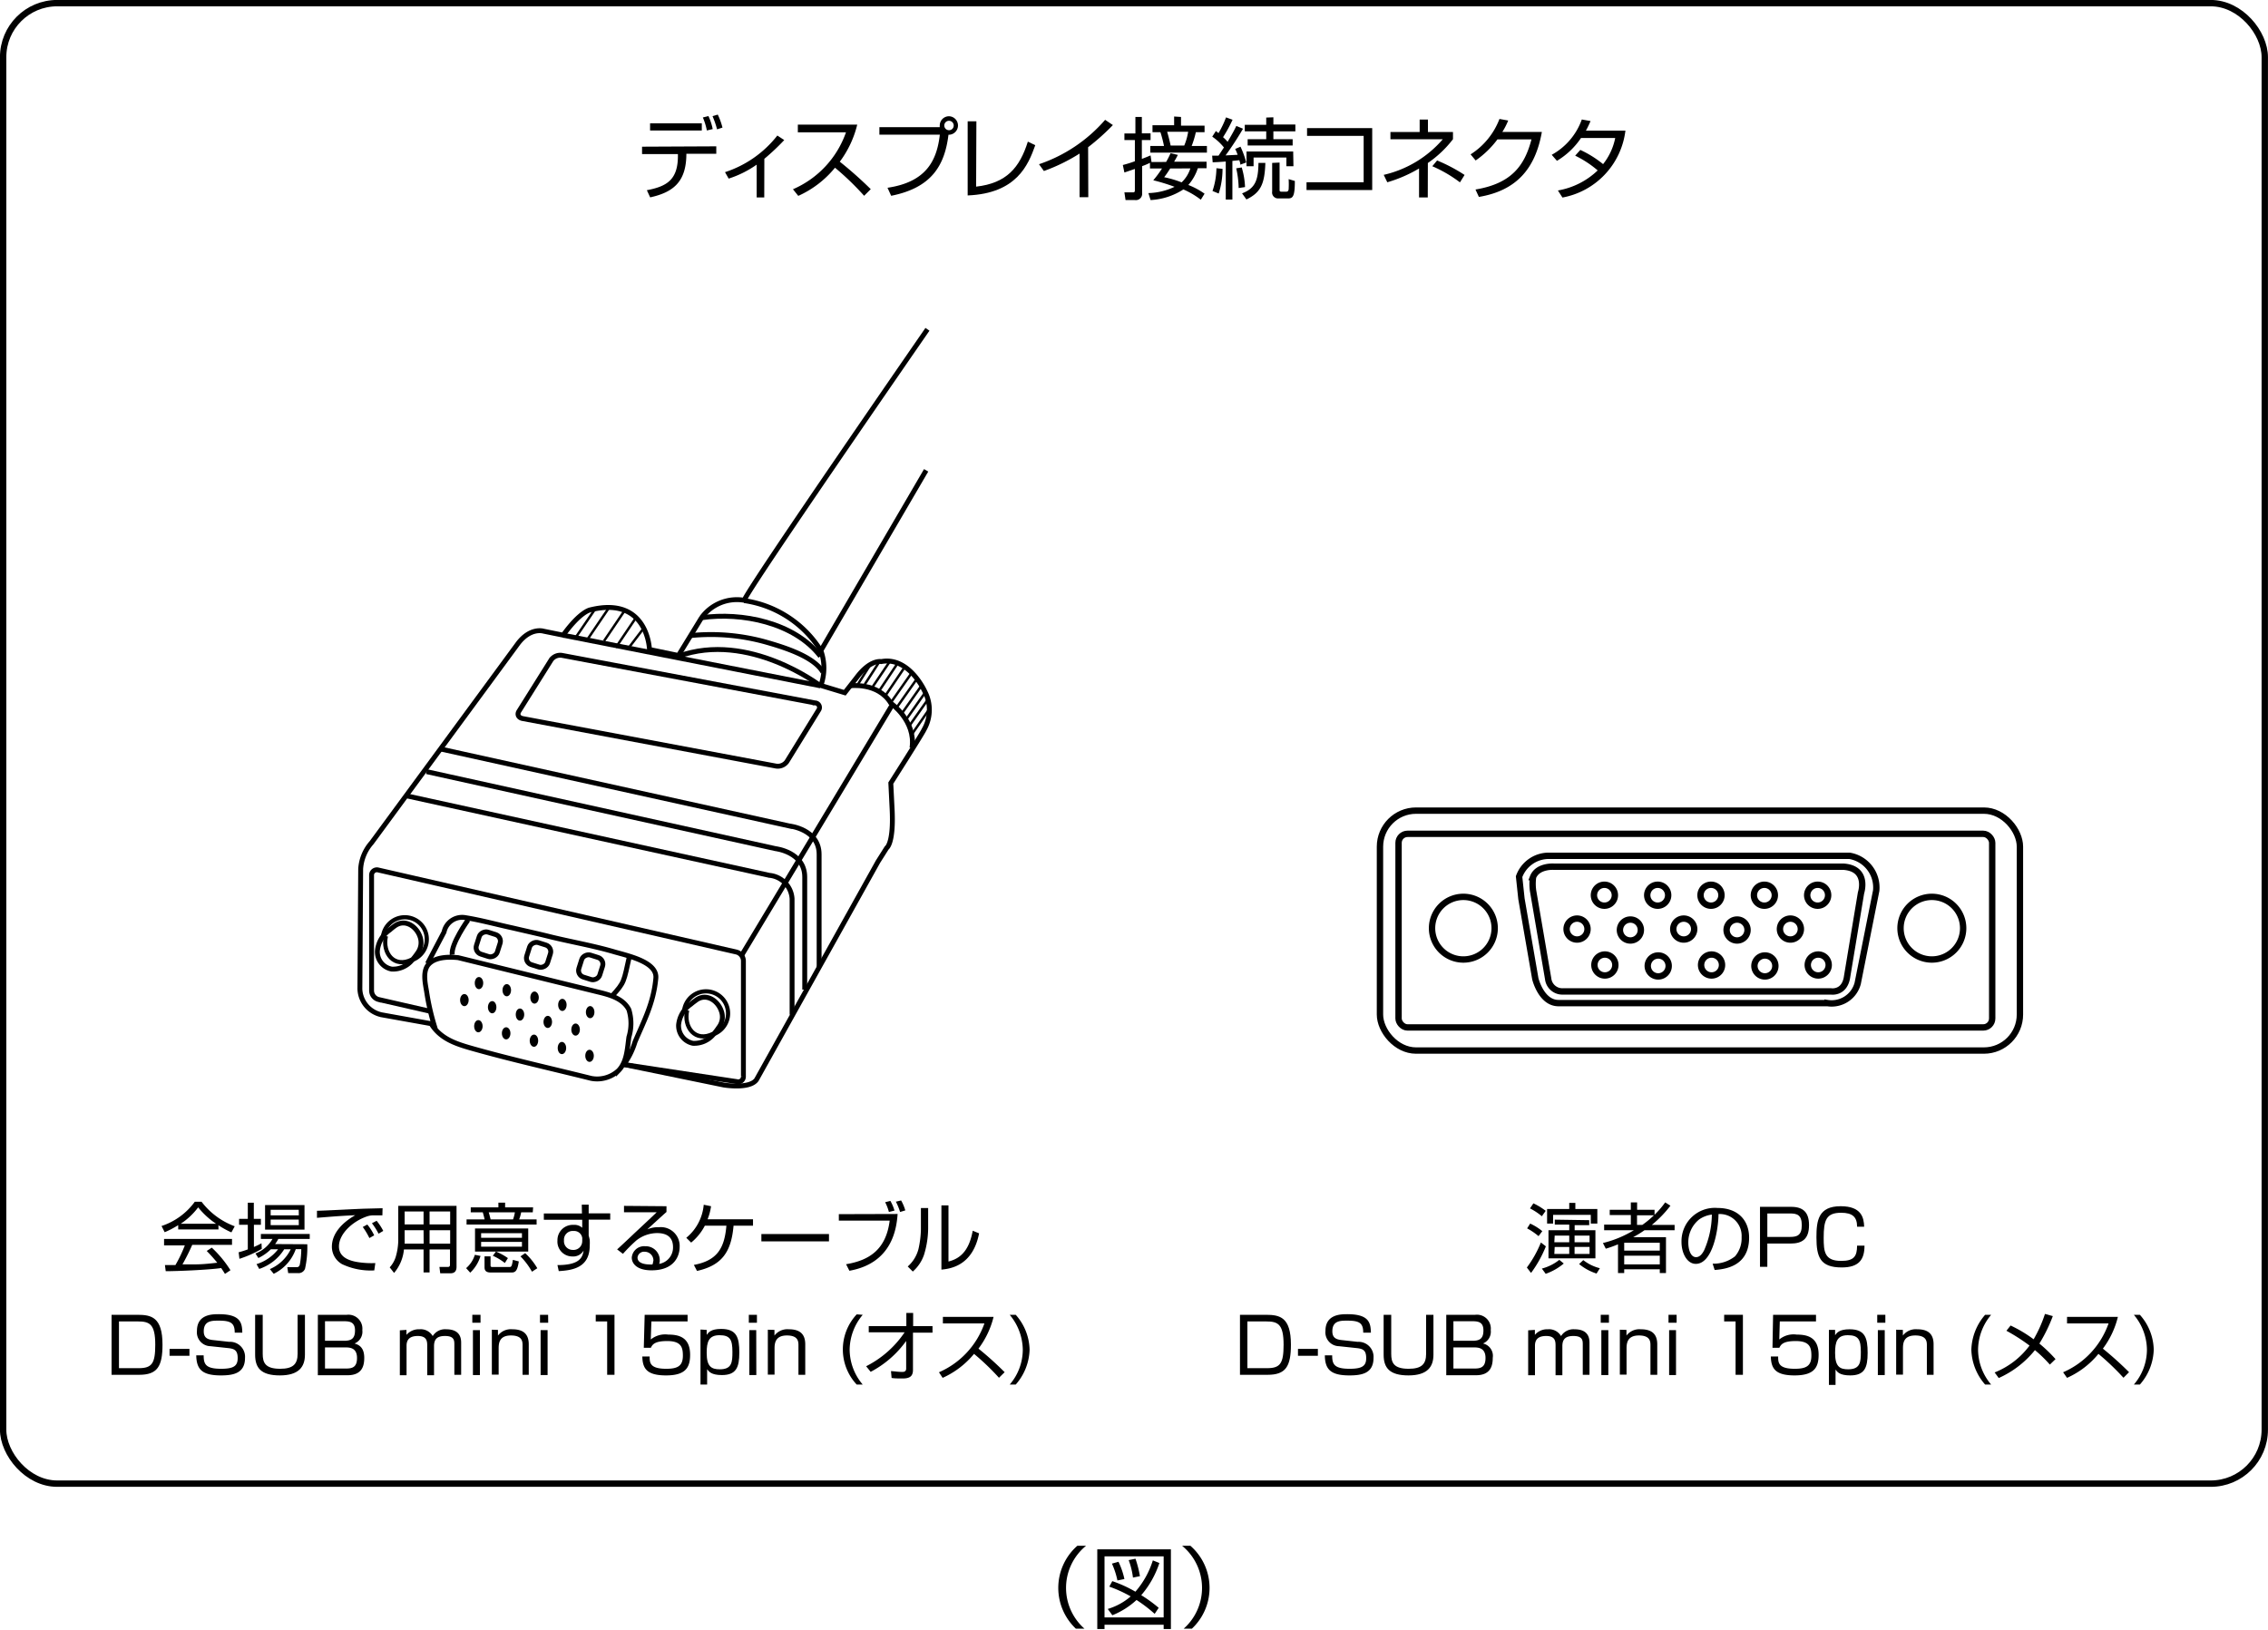 <svg xmlns="http://www.w3.org/2000/svg" xmlns:xlink="http://www.w3.org/1999/xlink" viewBox="0 0 260.02 186.91"><defs><style>.cls-1,.cls-3,.cls-4,.cls-5,.cls-6,.cls-7{fill:none;}.cls-2{clip-path:url(#clip-path);}.cls-3,.cls-4,.cls-5,.cls-6,.cls-7{stroke:#000;}.cls-3{stroke-width:0.56px;}.cls-4{stroke-width:0.08px;}.cls-5{stroke-width:0.48px;}.cls-6{stroke-width:0.28px;}.cls-7{stroke-width:0.73px;}</style><clipPath id="clip-path" transform="translate(-1.09 -0.94)"><rect class="cls-1" width="262.2" height="187.69"/></clipPath></defs><title>display</title><g id="レイヤー_2" data-name="レイヤー 2"><g id="レイヤー_1-2" data-name="レイヤー 1"><g class="cls-2"><path d="M83.21,17.72v.85H79.78c0,3.17-1.45,4.41-4.15,5l-.38-.82c2.35-.45,3.62-1.23,3.56-4.14H74.7v-.85ZM81.55,15.9H75.62v-.82h5.93Zm.58,0a7.32,7.32,0,0,0-.46-1.49l.64-.16a6.35,6.35,0,0,1,.49,1.49Zm1.17-.13a10.53,10.53,0,0,0-.52-1.51l.6-.18a7.72,7.72,0,0,1,.54,1.49Z" transform="translate(-1.09 -0.94)"/><path d="M88.71,23.58h-.87V19.82a11.9,11.9,0,0,1-3.21,1.6l-.42-.74a12.53,12.53,0,0,0,6-4.2L91,17a25.35,25.35,0,0,1-2.28,2.15Z" transform="translate(-1.09 -0.94)"/><path d="M92,22.64a11.09,11.09,0,0,0,6.08-6.53H92.56v-.88h6.81a11.74,11.74,0,0,1-2,4.25,45.92,45.92,0,0,1,3.55,3.15l-.76.76a31.68,31.68,0,0,0-3.34-3.22,11.49,11.49,0,0,1-4.21,3.23Z" transform="translate(-1.09 -0.94)"/><path d="M102.84,22.47c4.47-.66,5.66-3.15,6-6.09h-6.93v-.86h6.92a1,1,0,0,1,0-.19,1.06,1.06,0,0,1,1.06-1.06,1.06,1.06,0,1,1-.06,2.12c-.44,3.6-2,6.09-6.57,7Zm6.51-7.14a.54.54,0,0,0,.54.54.53.53,0,0,0,.54-.54.54.54,0,0,0-.54-.54.54.54,0,0,0-.54.54" transform="translate(-1.09 -0.94)"/><path d="M113,22.34c3.5-.39,5-2.2,5.93-5.16l.85.41c-.81,2.28-2.14,5.53-7.75,5.76v-8.5h1Z" transform="translate(-1.09 -0.94)"/><path d="M125.86,23.55h-1v-5a20.81,20.81,0,0,1-4.09,2l-.56-.78a17.39,17.39,0,0,0,7.58-5.09l.89.6a26.4,26.4,0,0,1-2.84,2.54Z" transform="translate(-1.09 -0.94)"/><path d="M134.78,19.51a9,9,0,0,0,.51-1l.84.19c-.1.19-.19.38-.43.78h3.72v.75h-1a5.55,5.55,0,0,1-1.09,1.92,8.55,8.55,0,0,1,1.86,1l-.43.69a9.25,9.25,0,0,0-2-1.18A7.64,7.64,0,0,1,133,23.88l-.25-.8a7.39,7.39,0,0,0,3-.72,21.93,21.93,0,0,0-2.44-.75,12.12,12.12,0,0,0,1-1.35h-1.38v-.65a7.36,7.36,0,0,1-.9.38v3.09a.72.72,0,0,1-.82.8h-1.08L130,23h.9c.21,0,.3,0,.3-.27V20.31l-1.2.41-.18-.86a14.19,14.19,0,0,0,1.38-.43V17H130v-.76h1.26V14.35H132v1.88h1V17h-1v2.16c.45-.17.74-.29,1-.4l.11.76Zm1.71-5.16v1h2.7v.75h-1a10.66,10.66,0,0,1-.48,1.58h1.75v.76h-6.49v-.76h1.57a14.09,14.09,0,0,0-.41-1.58h-.91V15.3h2.48v-1Zm-1.24,5.91c-.4.63-.53.79-.69,1a12.27,12.27,0,0,1,2,.59,3.77,3.77,0,0,0,1-1.6Zm1.61-2.63a6.92,6.92,0,0,0,.45-1.58H134.9c.19.64.31,1.15.4,1.58Z" transform="translate(-1.09 -0.94)"/><path d="M143.6,15.7a36.11,36.11,0,0,1-2,3.06l1.38-.07a4.65,4.65,0,0,0-.28-.67l.61-.26a10.7,10.7,0,0,1,.66,1.81l-.68.25c0-.22-.06-.29-.11-.51l-.8.08v4.43h-.76V19.46c-.6.05-1,.07-1.5.09l-.06-.76h.73l.62-.94a6.17,6.17,0,0,0-1.34-1.24l.42-.65a3.12,3.12,0,0,0,.3.24,10.84,10.84,0,0,0,.86-1.8l.75.27a15.92,15.92,0,0,1-1.09,2,4.33,4.33,0,0,1,.52.53c.47-.79.77-1.33,1-1.82Zm-3.5,7.14a8.42,8.42,0,0,0,.45-2.61l.7.07a9.16,9.16,0,0,1-.44,2.83Zm3-.34a11.27,11.27,0,0,0-.28-2.26l.63-.1a9,9,0,0,1,.38,2.25Zm3.06-2.88c-.08,2.43-.54,3.4-2.17,4.19l-.5-.7c1.57-.59,1.85-1.6,1.88-3.49Zm.92-5.23v.83h2.52V16h-2.52v.9h2.21v.72h-5.16v-.72h2.13V16h-2.46v-.75h2.46v-.83ZM149.38,20h-.81V19h-3.76v1H144V18.31h5.35Zm-1.59-.42v3.07c0,.2,0,.27.24.27h.51c.23,0,.26-.14.29-.27a10.52,10.52,0,0,0,0-1.17l.71.21c0,1.67-.19,2-.74,2h-1.12a.68.68,0,0,1-.74-.79V19.62Z" transform="translate(-1.09 -0.94)"/><polygon points="157.32 14.69 157.32 21.79 149.79 21.79 149.79 20.9 156.34 20.9 156.34 15.58 149.85 15.58 149.85 14.69 157.32 14.69"/><path d="M164.78,23.58h-1V20.26a15.7,15.7,0,0,1-3.64,1.58l-.41-.85a12.68,12.68,0,0,0,6.77-4.08h-6v-.83h3.35V14.65h.95v1.43h2.87v.82a12.52,12.52,0,0,1-2.88,2.73Zm3.69-1.73A15.21,15.21,0,0,0,165.3,20l.55-.66A18.8,18.8,0,0,1,169,21Z" transform="translate(-1.09 -0.94)"/><path d="M177.86,16.07c-.75,4.23-2.93,6.73-7.22,7.45l-.39-.85c4.11-.68,5.63-2.72,6.42-5.75h-3.9a10.68,10.68,0,0,1-2.5,2.42l-.58-.7A8.32,8.32,0,0,0,173,14.58l1,.18a8.08,8.08,0,0,1-.67,1.31Z" transform="translate(-1.09 -0.94)"/><path d="M182.27,18.13a12.3,12.3,0,0,1,2.61,1.63,7,7,0,0,0,1.39-3h-3.92a8.69,8.69,0,0,1-2.76,2.62l-.6-.69a7.48,7.48,0,0,0,3.45-4.05l1,.18a10.77,10.77,0,0,1-.53,1.1h4.53a8.89,8.89,0,0,1-7.22,7.67l-.52-.81a8.72,8.72,0,0,0,4.56-2.3,11.91,11.91,0,0,0-2.58-1.69Z" transform="translate(-1.09 -0.94)"/><path d="M125.61,178.18a6.23,6.23,0,0,0,0,9.67h-1a6.43,6.43,0,0,1,0-9.67Z" transform="translate(-1.09 -0.94)"/><path d="M135.33,178.59v9.14h-.83v-.49h-6.78v.49h-.83v-9.14Zm-.83.81h-6.78v7h6.78Zm-.49.76a10.84,10.84,0,0,1-2.08,3.69,15.78,15.78,0,0,1,2,1.45l-.46.69a16.66,16.66,0,0,0-2.08-1.59,9,9,0,0,1-2.77,1.75l-.53-.72a7.12,7.12,0,0,0,2.63-1.44,15.21,15.21,0,0,0-2.45-1.12l.34-.63a14.19,14.19,0,0,1,2.65,1.21,10,10,0,0,0,2-3.59Zm-4.81,2a9.1,9.1,0,0,0-.63-1.93l.75-.21A8.67,8.67,0,0,1,130,182Zm1.78-.33a8.54,8.54,0,0,0-.49-2l.78-.16a12.52,12.52,0,0,1,.51,2Z" transform="translate(-1.09 -0.94)"/><path d="M136.61,187.85a6.25,6.25,0,0,0,0-9.67h.95a6.41,6.41,0,0,1,0,9.67Z" transform="translate(-1.09 -0.94)"/><path class="cls-3" d="M86.42,69.81a12.46,12.46,0,0,1,8.78,5.73" transform="translate(-1.09 -0.94)"/><line class="cls-3" x1="64.57" y1="72.84" x2="94.06" y2="78.64"/><line class="cls-4" x1="74.45" y1="74.48" x2="74.32" y2="74.74"/><line class="cls-4" x1="77.78" y1="75.16" x2="77.62" y2="75.44"/><path class="cls-3" d="M91.3,88.27a1.28,1.28,0,0,1-1.25.51L61,83.33c-.46-.09-.65-.46-.42-.83l3.7-5.9a1.28,1.28,0,0,1,1.25-.51l29,5.45a.52.52,0,0,1,.41.83Z" transform="translate(-1.09 -0.94)"/><path class="cls-3" d="M47.78,92.21l41.52,9.1A2.87,2.87,0,0,1,91.9,104v13.28" transform="translate(-1.09 -0.94)"/><path class="cls-3" d="M51.59,86.82l40,8.83S95,96,95,98.9v12.91" transform="translate(-1.09 -0.94)"/><path class="cls-3" d="M50,89.42l40,8.83s3.35.37,3.35,3.25v12.91" transform="translate(-1.09 -0.94)"/><path class="cls-3" d="M98.49,79.58s3.25-.47,4.74,2c0,0,2.88,2,2.42,5.11" transform="translate(-1.09 -0.94)"/><path class="cls-3" d="M50.37,116.89l-5.9-1.35a1.06,1.06,0,0,1-.78-1V101.32a.61.61,0,0,1,.78-.62l41.07,9.41a1.06,1.06,0,0,1,.78,1v13.23a.6.6,0,0,1-.78.62L72.62,123" transform="translate(-1.09 -0.94)"/><path class="cls-3" d="M50.1,111.43,52,107.81a2.12,2.12,0,0,1,2.32-1.67c1.88.29,3.72.81,5.58,1.21,1.49.35,3,.68,4.47,1.05,2.41.58,4.85,1,7.24,1.71,1.74.49,4.84,1.19,4.67,3-.26,2.9-1.42,5-2.39,7.31a8.71,8.71,0,0,1-1.37,2.7" transform="translate(-1.09 -0.94)"/><path class="cls-3" d="M73.28,110.46c-.7,3.13-.56,3.06-2,4.67" transform="translate(-1.09 -0.94)"/><path class="cls-3" d="M54.75,106.42s-2,2.79-1.81,4" transform="translate(-1.09 -0.94)"/><rect class="cls-3" x="55.75" y="107.96" width="2.65" height="2.51" rx="0.79" ry="0.79" transform="translate(-65.39 129.62) rotate(-72.38)"/><rect class="cls-3" x="61.51" y="109.16" width="2.65" height="2.51" rx="0.79" ry="0.79" transform="translate(-62.48 136.08) rotate(-72.44)"/><rect class="cls-3" x="67.49" y="110.58" width="2.65" height="2.51" rx="0.79" ry="0.79" transform="translate(-59.66 142.78) rotate(-72.44)"/><path class="cls-3" d="M80.29,116.09a3.27,3.27,0,0,0-1.4,2.35,2.06,2.06,0,0,0,1.65,2.13,2.87,2.87,0,0,0,2.32-1,7.14,7.14,0,0,0,.63-.82,1.94,1.94,0,0,0,.29-1.9c-.41-1.19-1.72-2.07-2.87-1.24C80.72,115.75,80.5,115.91,80.29,116.09Z" transform="translate(-1.09 -0.94)"/><path class="cls-5" d="M79.52,116.83a2.53,2.53,0,1,1,3.4,2.68" transform="translate(-1.09 -0.94)"/><path class="cls-5" d="M79.87,116.78c-.44,1.94.93,3.74,3,2.69" transform="translate(-1.09 -0.94)"/><path class="cls-3" d="M45.76,107.58a3.27,3.27,0,0,0-1.4,2.35A2,2,0,0,0,46,112.06a2.84,2.84,0,0,0,2.31-1,7.22,7.22,0,0,0,.64-.82,2,2,0,0,0,.29-1.9c-.41-1.19-1.72-2.07-2.88-1.24A7.45,7.45,0,0,0,45.76,107.58Z" transform="translate(-1.09 -0.94)"/><path class="cls-5" d="M45,108.32a2.52,2.52,0,1,1,3.4,2.67" transform="translate(-1.09 -0.94)"/><path class="cls-5" d="M45.33,108.27c-.43,1.94.93,3.74,3,2.69" transform="translate(-1.09 -0.94)"/><path class="cls-3" d="M107.27,54.87,95.2,75.54a5.93,5.93,0,0,1,0,4l2.74.83,1.35-1.72c1.58-2.13,2.83-1.85,2.83-1.85,3.2-.61,5,3.43,5,3.43a4.53,4.53,0,0,1-.09,4.37c-.14.37-3.81,6.13-3.81,6.13l.14,2.83c.23,4.09-.61,4.6-.61,4.6l-1,1.58-13.93,25c-.79,1.12-3.76.61-3.76.61L72.62,123" transform="translate(-1.09 -0.94)"/><path class="cls-3" d="M51,118.92a27.35,27.35,0,0,1-1-4.28c-.15-.9-.45-2.17.12-3,.75-1,2.39-1,3.5-.89l15.8,3.88c1.35.33,3.06.7,3.77,2.08a5.37,5.37,0,0,1,0,3.15c-.18,1.28-.22,2.85-1.19,3.84a3.61,3.61,0,0,1-3.14.89c-4.57-1.14-9.2-2.17-13.74-3.46-1.82-.52-3.55-1.1-4.6-2.81l-5.57-1a3.13,3.13,0,0,1-2.6-3l.09-13.75a5,5,0,0,1,1.25-3L60.46,74.75c1.44-1.91,2.93-1.44,2.93-1.44l2.27.46c2-2.78,3.14-2.91,3.14-2.91,6.57-1.6,6.75,4.55,6.75,4.55l3.32.69,2.65-4.33a5,5,0,0,1,4.9-2c.28-1.12,21-31.07,21-31.07" transform="translate(-1.09 -0.94)"/><path d="M56.49,113.66c0,.39-.22.7-.49.7s-.48-.31-.48-.7.21-.69.48-.69.49.31.49.69" transform="translate(-1.09 -0.94)"/><path d="M59.68,114.48c0,.38-.22.7-.49.7s-.49-.32-.49-.7.22-.7.49-.7.49.31.49.7" transform="translate(-1.09 -0.94)"/><path d="M62.86,115.32c0,.39-.22.7-.49.7s-.48-.31-.48-.7.22-.69.48-.69.49.31.49.69" transform="translate(-1.09 -0.94)"/><path d="M66.05,116.16c0,.39-.22.7-.49.7s-.48-.31-.48-.7.21-.69.48-.69.49.31.49.69" transform="translate(-1.09 -0.94)"/><path d="M69.24,117c0,.38-.22.69-.49.69s-.49-.31-.49-.69.22-.7.49-.7.49.31.49.7" transform="translate(-1.09 -0.94)"/><path d="M54.82,115.61c0,.39-.22.7-.49.7s-.49-.31-.49-.7.22-.69.49-.69.49.31.49.69" transform="translate(-1.09 -0.94)"/><path d="M58,116.43c0,.38-.21.7-.48.7s-.49-.32-.49-.7.22-.7.49-.7.48.32.48.7" transform="translate(-1.09 -0.94)"/><path d="M61.19,117.27c0,.39-.22.7-.49.7s-.48-.31-.48-.7.21-.69.48-.69.49.31.49.69" transform="translate(-1.09 -0.94)"/><path d="M64.38,118.12c0,.38-.22.69-.49.69s-.49-.31-.49-.69.22-.7.49-.7.49.31.49.7" transform="translate(-1.09 -0.94)"/><path d="M67.57,119c0,.38-.22.69-.49.69s-.49-.31-.49-.69.22-.7.49-.7.49.31.49.7" transform="translate(-1.09 -0.94)"/><path d="M56.42,118.61c0,.38-.22.7-.49.7s-.48-.32-.48-.7.21-.7.48-.7.49.31.49.7" transform="translate(-1.09 -0.94)"/><path d="M59.61,119.42c0,.39-.22.7-.49.7s-.49-.31-.49-.7.22-.69.49-.69.49.31.49.69" transform="translate(-1.09 -0.94)"/><path d="M62.79,120.27c0,.38-.21.7-.48.7s-.49-.32-.49-.7.22-.7.49-.7.48.31.48.7" transform="translate(-1.09 -0.94)"/><path d="M66,121.11c0,.39-.22.7-.49.7s-.48-.31-.48-.7.21-.7.48-.7.49.32.49.7" transform="translate(-1.09 -0.94)"/><path d="M69.17,122c0,.39-.22.7-.49.7s-.49-.31-.49-.7.22-.69.49-.69.49.31.49.69" transform="translate(-1.09 -0.94)"/><line class="cls-6" x1="68.24" y1="69.82" x2="66.04" y2="73.04"/><line class="cls-6" x1="69.76" y1="69.77" x2="67.34" y2="73.33"/><line class="cls-6" x1="71.66" y1="69.94" x2="69.25" y2="73.5"/><line class="cls-6" x1="73.01" y1="70.68" x2="70.6" y2="74.25"/><line class="cls-6" x1="73.82" y1="72" x2="71.93" y2="74.48"/><line class="cls-6" x1="99.62" y1="76.47" x2="98.36" y2="78.46"/><line class="cls-6" x1="100.74" y1="76" x2="99.15" y2="78.46"/><line class="cls-6" x1="101.93" y1="75.97" x2="100.06" y2="78.74"/><line class="cls-6" x1="102.8" y1="76.22" x2="100.85" y2="79.14"/><line class="cls-6" x1="103.59" y1="76.69" x2="101.54" y2="79.72"/><line class="cls-6" x1="104.42" y1="77.3" x2="102.19" y2="80.48"/><line class="cls-6" x1="105.04" y1="77.95" x2="102.8" y2="81.13"/><line class="cls-6" x1="105.58" y1="78.71" x2="103.34" y2="81.89"/><line class="cls-6" x1="106.05" y1="79.43" x2="103.81" y2="82.61"/><line class="cls-6" x1="106.37" y1="80.22" x2="104.13" y2="83.4"/><line class="cls-6" x1="106.52" y1="81.34" x2="104.57" y2="84.16"/><line class="cls-3" x1="85" y1="109.59" x2="102.21" y2="80.96"/><path class="cls-3" d="M95.15,79.58s-8.22-6.32-16.3-3.39" transform="translate(-1.09 -0.94)"/><path class="cls-3" d="M80.24,73.82a23.36,23.36,0,0,1,8.61.73c1.91.55,5.51,1.61,6.58,3.45" transform="translate(-1.09 -0.94)"/><path class="cls-3" d="M81.52,71.77c4.6-.66,10.65.54,13.63,4.42" transform="translate(-1.09 -0.94)"/><rect class="cls-7" x="158.21" y="92.95" width="73.37" height="27.51" rx="4.13" ry="4.13"/><rect class="cls-7" x="160.34" y="95.61" width="68.06" height="22.2" rx="1.03" ry="1.03"/><path class="cls-7" d="M172.45,107.37a3.59,3.59,0,1,1-3.59-3.59A3.59,3.59,0,0,1,172.45,107.37Z" transform="translate(-1.09 -0.94)"/><path class="cls-7" d="M226.16,107.37a3.59,3.59,0,1,1-3.59-3.59A3.59,3.59,0,0,1,226.16,107.37Z" transform="translate(-1.09 -0.94)"/><path class="cls-7" d="M175.52,104l1.59,9.17s.67,2.79,2.66,2.79h30.84a3.09,3.09,0,0,0,3.46-2.26l2.12-10.63a3.68,3.68,0,0,0-3.06-4H178.58a3.62,3.62,0,0,0-3.33,2.39Z" transform="translate(-1.09 -0.94)"/><path class="cls-7" d="M176.85,103.06l1.73,10.1a1.64,1.64,0,0,0,1.72,1.46H211s1.59.27,1.86-1.73l1.59-9.57s.93-2.79-2-3H179.24s-1.86-.14-2.39,1.19A5.75,5.75,0,0,0,176.85,103.06Z" transform="translate(-1.09 -0.94)"/><path class="cls-7" d="M186.23,103.59a1.2,1.2,0,1,1-1.2-1.2A1.2,1.2,0,0,1,186.23,103.59Z" transform="translate(-1.09 -0.94)"/><path class="cls-7" d="M192.34,103.59a1.2,1.2,0,1,1-1.2-1.2A1.2,1.2,0,0,1,192.34,103.59Z" transform="translate(-1.09 -0.94)"/><path class="cls-7" d="M198.45,103.59a1.2,1.2,0,1,1-1.19-1.2A1.19,1.19,0,0,1,198.45,103.59Z" transform="translate(-1.09 -0.94)"/><path class="cls-7" d="M204.57,103.59a1.2,1.2,0,1,1-1.2-1.2A1.2,1.2,0,0,1,204.57,103.59Z" transform="translate(-1.09 -0.94)"/><path class="cls-7" d="M210.68,103.59a1.2,1.2,0,1,1-1.19-1.2A1.19,1.19,0,0,1,210.68,103.59Z" transform="translate(-1.09 -0.94)"/><path class="cls-7" d="M183.09,107.58a1.2,1.2,0,0,1-2.39,0,1.2,1.2,0,1,1,2.39,0Z" transform="translate(-1.09 -0.94)"/><path class="cls-7" d="M189.21,107.58a1.2,1.2,0,1,1-1.2-1.2A1.19,1.19,0,0,1,189.21,107.58Z" transform="translate(-1.09 -0.94)"/><path class="cls-7" d="M195.32,107.58a1.2,1.2,0,0,1-2.39,0,1.2,1.2,0,1,1,2.39,0Z" transform="translate(-1.09 -0.94)"/><path class="cls-7" d="M201.44,107.58a1.2,1.2,0,1,1-1.2-1.2A1.19,1.19,0,0,1,201.44,107.58Z" transform="translate(-1.09 -0.94)"/><path class="cls-7" d="M207.55,107.58a1.2,1.2,0,0,1-2.39,0,1.2,1.2,0,1,1,2.39,0Z" transform="translate(-1.09 -0.94)"/><path class="cls-7" d="M186.28,111.7a1.2,1.2,0,0,1-2.39,0,1.2,1.2,0,1,1,2.39,0Z" transform="translate(-1.09 -0.94)"/><path class="cls-7" d="M192.4,111.7a1.2,1.2,0,1,1-1.2-1.2A1.19,1.19,0,0,1,192.4,111.7Z" transform="translate(-1.09 -0.94)"/><path class="cls-7" d="M198.51,111.7a1.2,1.2,0,0,1-2.39,0,1.2,1.2,0,1,1,2.39,0Z" transform="translate(-1.09 -0.94)"/><path class="cls-7" d="M204.63,111.7a1.2,1.2,0,1,1-1.2-1.2A1.19,1.19,0,0,1,204.63,111.7Z" transform="translate(-1.09 -0.94)"/><path class="cls-7" d="M210.74,111.7a1.2,1.2,0,0,1-2.39,0,1.2,1.2,0,1,1,2.39,0Z" transform="translate(-1.09 -0.94)"/><path d="M176.14,146.28a12.83,12.83,0,0,0,1.61-2.87l.57.44a13.49,13.49,0,0,1-1.7,3.05Zm1.34-3.6a7.66,7.66,0,0,0-1.31-.89l.35-.55a6.24,6.24,0,0,1,1.39.87Zm.38-2.28a7.13,7.13,0,0,0-1.36-.9l.39-.58a7.45,7.45,0,0,1,1.41.86Zm0,6a5.42,5.42,0,0,0,2-1l.51.42A6.56,6.56,0,0,1,178.3,147Zm5.61-5.16v-1h-4.32v1h-.69v-1.67H181v-.7h.7v.7h2.52v1.67Zm-.18-.39v.57h-1.67V142H184v3.23h-5.38V142H181v-.64h-1.66v-.57Zm-4,2.53H181v-.76h-1.67Zm0,1.34H181v-.8h-1.67Zm2.32-1.34h1.72v-.76h-1.72Zm0,1.34h1.72v-.8h-1.72Zm1,.71a5.13,5.13,0,0,0,1.9.93l-.38.61a6,6,0,0,1-2-1.09Z" transform="translate(-1.09 -0.94)"/><path d="M192.6,139.19a13,13,0,0,1-2.13,2.2h2.61V142h-3.45a12.62,12.62,0,0,1-1.3.8h3.76v4.11h-.71v-.43H187.3v.43h-.71v-3.29a13,13,0,0,1-1.4.5l-.33-.65a12.6,12.6,0,0,0,3.55-1.47H185v-.64h3.06v-1.1h-2.42v-.6h2.42v-.85h.72v.85h2v.57a10.27,10.27,0,0,0,1.22-1.42Zm-1.22,4.25H187.3v.9h4.08Zm0,1.48H187.3v1h4.08Zm-2-3.53a11,11,0,0,0,1.33-1.1h-1.94v1.1Z" transform="translate(-1.09 -0.94)"/><path d="M197.44,145.84A4,4,0,0,0,200,145a3.15,3.15,0,0,0,.76-2.2,2.5,2.5,0,0,0-2.65-2.65c0,1.76-.67,5.71-2.6,5.71-1,0-1.64-1.22-1.64-2.5a3.82,3.82,0,0,1,4.12-3.91c2.42,0,3.63,1.48,3.63,3.4,0,3.32-2.8,3.62-3.95,3.71Zm-1.55-5.07a3.35,3.35,0,0,0-1.24,2.67c0,.65.21,1.65.89,1.65.47,0,.76-.47.93-.8a10.5,10.5,0,0,0,.88-4.08,3.21,3.21,0,0,0-1.46.56" transform="translate(-1.09 -0.94)"/><path d="M206.43,139.32c1.38,0,2.06.62,2.06,2.09,0,1.63-.8,2.12-2.13,2.12h-2.65v2.67h-.84v-6.88Zm-2.72.76v2.69h2.6c.76,0,1.35-.14,1.35-1.34s-.56-1.35-1.35-1.35Z" transform="translate(-1.09 -0.94)"/><path d="M214,141.6c0-1.11-.52-1.6-1.83-1.6-1.72,0-2,.85-2,2.88,0,1.57.09,2.64,2,2.64,1.48,0,1.82-.52,1.83-1.75h.85c0,1.63-.67,2.5-2.61,2.5-2.47,0-2.9-1.18-2.9-3.45,0-1.92.21-3.57,2.78-3.57,2.38,0,2.66,1.31,2.69,2.35Z" transform="translate(-1.09 -0.94)"/><path d="M146.22,151.7c1.6,0,2.87.27,2.87,3.42,0,2.5-.59,3.46-2.67,3.46h-3.17V151.7Zm-2.12.76v5.36h2.26c1.52,0,1.89-.56,1.89-2.69,0-2.38-.66-2.67-2-2.67Z" transform="translate(-1.09 -0.94)"/><rect x="148.81" y="154.67" width="2.28" height="0.79"/><path d="M157.38,153.75c0-1.11-.44-1.38-1.83-1.38-.78,0-1.71,0-1.71,1.22,0,.67.34.92,1,1l1.9.21a1.72,1.72,0,0,1,1.82,1.85c0,1.75-1.32,2-2.76,2-2.18,0-2.8-.71-2.82-2.3h.84c0,1,.21,1.54,2,1.54,1.46,0,1.9-.34,1.9-1.22s-.34-1.07-1.07-1.15l-2.06-.22a1.59,1.59,0,0,1-1.54-1.76c0-1.91,1.79-1.91,2.51-1.91,2.5,0,2.67,1,2.7,2.12Z" transform="translate(-1.09 -0.94)"/><path d="M160.59,151.7v4.48c0,1,.27,1.71,2,1.71,1.48,0,2-.53,2-1.72V151.7h.84v4.58c0,1.36-.67,2.37-2.86,2.37s-2.85-.88-2.85-2.37V151.7Z" transform="translate(-1.09 -0.94)"/><path d="M170.22,151.7a1.59,1.59,0,0,1,1.78,1.76,1.46,1.46,0,0,1-.89,1.53,1.45,1.45,0,0,1,1.12,1.64c0,.91-.24,2-1.92,2H166.9V151.7Zm-2.5.74v2.24h2.19c.86,0,1.25-.28,1.25-1.19s-.53-1.05-1.21-1.05Zm0,3v2.42h2.47c.78,0,1.21-.26,1.21-1.21,0-1.2-.88-1.21-1.36-1.21Z" transform="translate(-1.09 -0.94)"/><path d="M177.06,153.43l0,.57a1.85,1.85,0,0,1,1.49-.64,1.59,1.59,0,0,1,1.51.78,1.67,1.67,0,0,1,1.54-.78c1.72,0,1.72,1.18,1.72,1.6v3.62h-.77v-3.45c0-.47,0-1-1.08-1-.83,0-1.26.31-1.26,1.16v3.34h-.78v-3.34c0-.5,0-1.16-1.07-1.16-.73,0-1.29.25-1.29,1.11v3.39h-.78v-5.15Z" transform="translate(-1.09 -0.94)"/><path d="M185.55,152.61h-.94v-.91h.94Zm-.07,6h-.8v-5.15h.8Z" transform="translate(-1.09 -0.94)"/><path d="M187.56,153.43l0,.65a1.87,1.87,0,0,1,1.65-.72c1.3,0,1.88.59,1.88,1.73v3.49h-.78v-3.36c0-.42,0-1.15-1.32-1.15s-1.42.87-1.42,1.49v3h-.77v-5.15Z" transform="translate(-1.09 -0.94)"/><path d="M193.31,152.61h-.93v-.91h.93Zm-.07,6h-.79v-5.15h.79Z" transform="translate(-1.09 -0.94)"/><polygon points="199.82 150.76 199.82 157.64 198.98 157.64 198.98 151.52 197.67 151.52 197.67 150.76 199.82 150.76"/><path d="M209.29,151.7v.76h-4.15l-.06,2.07a2.57,2.57,0,0,1,2-.56c1.25,0,2.51.32,2.51,2.32,0,1.47-.54,2.36-2.75,2.36s-2.69-.78-2.73-2.17h.84c0,.69,0,1.41,1.9,1.41,1.33,0,1.91-.33,1.91-1.51,0-.94-.19-1.67-1.79-1.67-1.41,0-1.69.37-1.88.77h-.79l.07-3.78Z" transform="translate(-1.09 -0.94)"/><path d="M211.48,153.43l0,.61c.19-.27.48-.68,1.66-.68,1.78,0,2.07,1,2.07,2.71s-.36,2.58-2,2.58c-1.21,0-1.49-.4-1.68-.67v1.76h-.76v-6.31Zm0,2.66c0,1.53.52,1.86,1.49,1.86,1.4,0,1.46-.82,1.46-2,0-1.38-.26-1.91-1.49-1.91s-1.46.76-1.46,2" transform="translate(-1.09 -0.94)"/><path d="M217.24,152.61h-.93v-.91h.93Zm-.07,6h-.79v-5.15h.79Z" transform="translate(-1.09 -0.94)"/><path d="M219.25,153.43l0,.65a1.86,1.86,0,0,1,1.65-.72c1.3,0,1.87.59,1.87,1.73v3.49H222v-3.36c0-.42,0-1.15-1.33-1.15s-1.41.87-1.41,1.49v3h-.78v-5.15Z" transform="translate(-1.09 -0.94)"/><path d="M229.37,151.7a6.31,6.31,0,0,0-1.5,4,6.23,6.23,0,0,0,1.5,4h-.69a6.3,6.3,0,0,1-1.58-4,6.38,6.38,0,0,1,1.58-4Z" transform="translate(-1.09 -0.94)"/><path d="M236.1,157.41a15.43,15.43,0,0,0-1.71-1.66,11.2,11.2,0,0,1-4.15,3.2l-.47-.64a9.2,9.2,0,0,0,4-3.08,21.33,21.33,0,0,0-2.65-1.7l.48-.6a15,15,0,0,1,2.64,1.58,15.12,15.12,0,0,0,1.3-2.91l.9.25A18.16,18.16,0,0,1,234.9,155a16.49,16.49,0,0,1,1.85,1.78Z" transform="translate(-1.09 -0.94)"/><path d="M237.62,158.29a9.53,9.53,0,0,0,5.21-5.6h-4.76v-.75h5.83a10,10,0,0,1-1.72,3.64,38.69,38.69,0,0,1,3,2.7l-.64.64a28.4,28.4,0,0,0-2.87-2.74,9.82,9.82,0,0,1-3.6,2.75Z" transform="translate(-1.09 -0.94)"/><path d="M246.42,151.7a6.17,6.17,0,0,1,1.59,4,6.32,6.32,0,0,1-1.59,4h-.69a6.14,6.14,0,0,0,1.5-4,6.31,6.31,0,0,0-1.5-4Z" transform="translate(-1.09 -0.94)"/><path d="M26.14,141.91H21.52v-.49a10.35,10.35,0,0,1-1.55.81l-.36-.71a7.71,7.71,0,0,0,3.81-2.78h.78A8.46,8.46,0,0,0,28,141.55l-.38.7a10,10,0,0,1-1.49-.82ZM25.37,144a12.82,12.82,0,0,1,2.14,2.59l-.63.42c-.14-.24-.25-.4-.43-.67-1.46.21-5,.36-6.36.36L20,146h1.2a15.56,15.56,0,0,0,1.08-2.26H19.9V143h7.79v.68H23.13c-.21.48-.56,1.24-1.12,2.24l1.38,0c1.06,0,2-.13,2.61-.19-.09-.11-.53-.66-1.21-1.35Zm.49-2.74a9.22,9.22,0,0,1-2.05-1.88,8,8,0,0,1-2,1.88Z" transform="translate(-1.09 -0.94)"/><path d="M31.1,144.14a13,13,0,0,1-2.56,1.14l-.09-.75a10.3,10.3,0,0,0,1.05-.33v-2.82h-1v-.68h1v-1.85h.69v1.85H31v.68h-.8v2.54a8.14,8.14,0,0,0,.87-.42Zm5.22-.53a11.2,11.2,0,0,1-.26,2.81.79.79,0,0,1-.81.5H34.13l-.1-.68h1.09c.25,0,.32-.19.35-.34a10.16,10.16,0,0,0,.16-1.73H35A5,5,0,0,1,32.47,147l-.44-.54a4.74,4.74,0,0,0,2.39-2.27h-.75a5.38,5.38,0,0,1-2.86,2.25l-.31-.55a5,5,0,0,0,2.47-1.7h-.83a5.24,5.24,0,0,1-1.43,1l-.33-.52A3.83,3.83,0,0,0,32.33,143H31v-.57H36.6V143H33a4.24,4.24,0,0,1-.37.59ZM36,141.93H31.48v-2.81H36Zm-.66-2.27H32.12v.64h3.23Zm0,1.12H32.12v.64h3.23Z" transform="translate(-1.09 -0.94)"/><path d="M44.93,140.3c-.28,0-.55,0-.9,0a2.24,2.24,0,0,0-.81.1c-1.66.54-3.27,2-3.27,3.46,0,1.09.89,1.64,2.38,1.83a10.21,10.21,0,0,0,1.79.08l-.12.84a7.66,7.66,0,0,1-3.7-.72,2.29,2.29,0,0,1-1.16-2c0-1.59,1.3-2.83,2.68-3.61-1.72.08-2.55.15-4.39.3l0-.81c.72,0,4.69-.22,5.57-.24l1.95-.05Zm-1.49,2.6a8.51,8.51,0,0,0-.76-1.27l.52-.28a5.79,5.79,0,0,1,.79,1.24Zm1.05-.5a7.77,7.77,0,0,0-.76-1.2l.54-.28a6.46,6.46,0,0,1,.76,1.16Z" transform="translate(-1.09 -0.94)"/><path d="M53.43,146.2c0,.64-.39.74-.69.74H51.56l-.09-.73,1,0c.15,0,.21-.11.21-.24v-1.76H50.34v2.63h-.69v-2.63H47.4a4.85,4.85,0,0,1-1.13,2.69l-.5-.64a3.16,3.16,0,0,0,.7-1.24,7.14,7.14,0,0,0,.28-1.81v-4h6.68ZM49.65,142H47.48v1.08a4.28,4.28,0,0,1,0,.46h2.18Zm0-2.15H47.48v1.49h2.17Zm3.05,0H50.34v1.49H52.7Zm0,2.15H50.34v1.54H52.7Z" transform="translate(-1.09 -0.94)"/><path d="M54.53,146.35a3.29,3.29,0,0,0,1-1.53l.65.13A4.35,4.35,0,0,1,55,146.87Zm7.64-6.4H60.84a4.42,4.42,0,0,1-.23.81h2v.59H54.58v-.59h2.07c-.06-.27-.13-.53-.21-.81H55.06v-.57h3.17v-.54H59v.54h3.21Zm-.52,4.5h-6.1V141.8h6.1Zm-.72-2.11H56.25v.53h4.68Zm0,1H56.25v.55h4.68ZM57.33,145v1c0,.12,0,.22.2.22h1.94c.22,0,.3,0,.42-.82l.68.18c-.16,1.1-.4,1.27-.83,1.27h-2.4c-.54,0-.7-.24-.7-.6V145Zm2.58-4.24a4.38,4.38,0,0,0,.21-.81h-3c.07.21.16.59.22.81Zm-.94,5a6.4,6.4,0,0,0-1.38-.83l.36-.48a6.72,6.72,0,0,1,1.37.75Zm3.11,1A8.14,8.14,0,0,0,60.76,145l.54-.37a7.61,7.61,0,0,1,1.39,1.73Z" transform="translate(-1.09 -0.94)"/><path d="M67.79,139.07h.79v1h2.47v.72H68.58v1.83q.06.19.12.48a5.77,5.77,0,0,1,0,.67c0,2.55-2,2.83-3.55,2.92L65,146c2.5,0,2.87-.83,3-1.67a1.37,1.37,0,0,1-1.3.68A1.7,1.7,0,0,1,65,143.18a1.75,1.75,0,0,1,1.84-1.79,1.33,1.33,0,0,1,1,.33v-.92H63.44v-.72h4.37Zm.06,3.89a.93.93,0,0,0-1-.87,1,1,0,0,0-1.1,1.08,1,1,0,0,0,1,1.09,1,1,0,0,0,1.09-1,2.61,2.61,0,0,0,0-.28" transform="translate(-1.09 -0.94)"/><path d="M77.5,139.25v.66c-.36.31-1.87,1.69-2.2,2a2.9,2.9,0,0,1,1.31-.25,2.16,2.16,0,0,1,2.4,2.27c0,.93-.53,2.67-3.22,2.67-1.74,0-2.27-.82-2.27-1.46a1.42,1.42,0,0,1,1.55-1.3,1.6,1.6,0,0,1,1.66,1.62,1,1,0,0,1-.07.4,1.9,1.9,0,0,0,1.59-1.92c0-1-.55-1.61-1.83-1.61a3.89,3.89,0,0,0-2.37.84,18.52,18.52,0,0,0-1.54,1.54l-.67-.51c.25-.21,1.37-1.27,1.77-1.65s2.38-2.22,2.77-2.61l-3.75,0v-.73ZM76,145.55a1,1,0,0,0-1-1.08.75.75,0,0,0-.82.66c0,.84,1.32.81,1.71.8a.87.87,0,0,0,.08-.38" transform="translate(-1.09 -0.94)"/><path d="M87.42,140.75v.73H85.19c-.26,3-1.32,4.55-4.19,5.19l-.36-.69c2.68-.5,3.51-1.91,3.73-4.5H81.9a6.19,6.19,0,0,1-1.57,1.94l-.56-.55a5.51,5.51,0,0,0,2-3.79l.84.17a6.35,6.35,0,0,1-.4,1.5Z" transform="translate(-1.09 -0.94)"/><rect x="87.29" y="141.5" width="7.75" height="0.84"/><path d="M104,140.14c-.12,1.6-.58,5.63-5.53,6.51l-.38-.75c2.66-.44,4.58-1.68,5-5H97.26v-.74Zm-1-.23a5.32,5.32,0,0,0-.43-1.12l.6-.15a5.15,5.15,0,0,1,.47,1.11Zm1.28,0a6.64,6.64,0,0,0-.48-1.18l.6-.14a5.12,5.12,0,0,1,.48,1.14Z" transform="translate(-1.09 -0.94)"/><path d="M107.5,141.76a10.55,10.55,0,0,1-.47,3.05,4.47,4.47,0,0,1-1.29,1.93l-.58-.58a4,4,0,0,0,1.23-2,11.22,11.22,0,0,0,.28-2.24v-2.46h.83Zm2.33,3.83c1.61-.39,2.42-1.57,2.78-3.53l.73.3c-.73,3.76-3.34,4.06-4.32,4.16v-7.37h.81Z" transform="translate(-1.09 -0.94)"/><path d="M16.85,151.7c1.59,0,2.87.27,2.87,3.42,0,2.5-.59,3.46-2.67,3.46H13.88V151.7Zm-2.12.76v5.36H17c1.52,0,1.89-.56,1.89-2.69,0-2.38-.66-2.67-2-2.67Z" transform="translate(-1.09 -0.94)"/><rect x="19.44" y="154.67" width="2.28" height="0.79"/><path d="M28,153.75c0-1.11-.45-1.38-1.84-1.38-.77,0-1.71,0-1.71,1.22,0,.67.34.92,1,1l1.91.21a1.72,1.72,0,0,1,1.82,1.85c0,1.75-1.33,2-2.76,2-2.18,0-2.8-.71-2.83-2.3h.85c0,1,.21,1.54,2,1.54,1.46,0,1.9-.34,1.9-1.22s-.35-1.07-1.07-1.15l-2.06-.22a1.59,1.59,0,0,1-1.54-1.76c0-1.91,1.78-1.91,2.51-1.91,2.49,0,2.67,1,2.69,2.12Z" transform="translate(-1.09 -0.94)"/><path d="M31.21,151.7v4.48c0,1,.28,1.71,2,1.71,1.47,0,2-.53,2-1.72V151.7h.84v4.58c0,1.36-.68,2.37-2.87,2.37s-2.84-.88-2.84-2.37V151.7Z" transform="translate(-1.09 -0.94)"/><path d="M40.85,151.7a1.6,1.6,0,0,1,1.78,1.76,1.46,1.46,0,0,1-.89,1.53c.4.13,1.11.36,1.11,1.64,0,.91-.23,2-1.92,2h-3.4V151.7Zm-2.5.74v2.24h2.19c.86,0,1.25-.28,1.25-1.19s-.53-1.05-1.21-1.05Zm0,3v2.42h2.47c.78,0,1.2-.26,1.2-1.21,0-1.2-.87-1.21-1.36-1.21Z" transform="translate(-1.09 -0.94)"/><path d="M47.69,153.43V154a1.87,1.87,0,0,1,1.5-.64,1.59,1.59,0,0,1,1.51.78,1.65,1.65,0,0,1,1.54-.78c1.72,0,1.72,1.18,1.72,1.6v3.62h-.78v-3.45c0-.47,0-1-1.07-1-.84,0-1.26.31-1.26,1.16v3.34h-.78v-3.34c0-.5,0-1.16-1.08-1.16-.72,0-1.29.25-1.29,1.11v3.39h-.77v-5.15Z" transform="translate(-1.09 -0.94)"/><path d="M56.18,152.61h-.94v-.91h.94Zm-.07,6h-.8v-5.15h.8Z" transform="translate(-1.09 -0.94)"/><path d="M58.18,153.43l0,.65a1.86,1.86,0,0,1,1.65-.72c1.3,0,1.88.59,1.88,1.73v3.49H61v-3.36c0-.42,0-1.15-1.33-1.15s-1.41.87-1.41,1.49v3h-.78v-5.15Z" transform="translate(-1.09 -0.94)"/><path d="M63.94,152.61H63v-.91h.93Zm-.07,6h-.8v-5.15h.8Z" transform="translate(-1.09 -0.94)"/><polygon points="70.45 150.76 70.45 157.64 69.61 157.64 69.61 151.52 68.3 151.52 68.3 150.76 70.45 150.76"/><path d="M79.92,151.7v.76H75.77l-.07,2.07a2.62,2.62,0,0,1,2-.56c1.25,0,2.51.32,2.51,2.32,0,1.47-.54,2.36-2.75,2.36s-2.7-.78-2.73-2.17h.84c0,.69,0,1.41,1.9,1.41,1.33,0,1.91-.33,1.91-1.51,0-.94-.19-1.67-1.79-1.67-1.41,0-1.69.37-1.88.77H74.9L75,151.7Z" transform="translate(-1.09 -0.94)"/><path d="M82.11,153.43V154c.2-.27.48-.68,1.66-.68,1.79,0,2.08,1,2.08,2.71s-.36,2.58-2,2.58c-1.21,0-1.49-.4-1.69-.67v1.76h-.76v-6.31Zm0,2.66c0,1.53.53,1.86,1.5,1.86,1.4,0,1.45-.82,1.45-2,0-1.38-.25-1.91-1.48-1.91s-1.47.76-1.47,2" transform="translate(-1.09 -0.94)"/><path d="M87.87,152.61h-.93v-.91h.93Zm-.07,6H87v-5.15h.79Z" transform="translate(-1.09 -0.94)"/><path d="M89.88,153.43l0,.65a1.87,1.87,0,0,1,1.65-.72c1.31,0,1.88.59,1.88,1.73v3.49h-.78v-3.36c0-.42,0-1.15-1.32-1.15s-1.42.87-1.42,1.49v3h-.77v-5.15Z" transform="translate(-1.09 -0.94)"/><path d="M100,151.7a6.31,6.31,0,0,0-1.5,4,6.23,6.23,0,0,0,1.5,4h-.69a5.89,5.89,0,0,1,0-8.05Z" transform="translate(-1.09 -0.94)"/><path d="M100.39,157.6a11.63,11.63,0,0,0,4.41-3.89h-4.11V153H105v-1.51h.78V153H108v.75h-2.24V158c0,.65-.26,1-1.16,1-.55,0-.95,0-1.29-.06l-.07-.78c.26,0,.77.09,1.28.09.15,0,.46,0,.46-.39v-3.16a11.67,11.67,0,0,1-4.07,3.54Z" transform="translate(-1.09 -0.94)"/><path d="M108.74,158.29a9.56,9.56,0,0,0,5.21-5.6h-4.76v-.75H115a10,10,0,0,1-1.73,3.64,37.1,37.1,0,0,1,3,2.7l-.65.64a27.84,27.84,0,0,0-2.86-2.74,9.9,9.9,0,0,1-3.6,2.75Z" transform="translate(-1.09 -0.94)"/><path d="M117.54,151.7a6.22,6.22,0,0,1,1.59,4,6.32,6.32,0,0,1-1.59,4h-.69a6.14,6.14,0,0,0,1.5-4,6.36,6.36,0,0,0-1.5-4Z" transform="translate(-1.09 -0.94)"/><rect class="cls-7" x="0.36" y="0.36" width="259.29" height="169.76" rx="6.19" ry="6.19"/></g></g></g></svg>